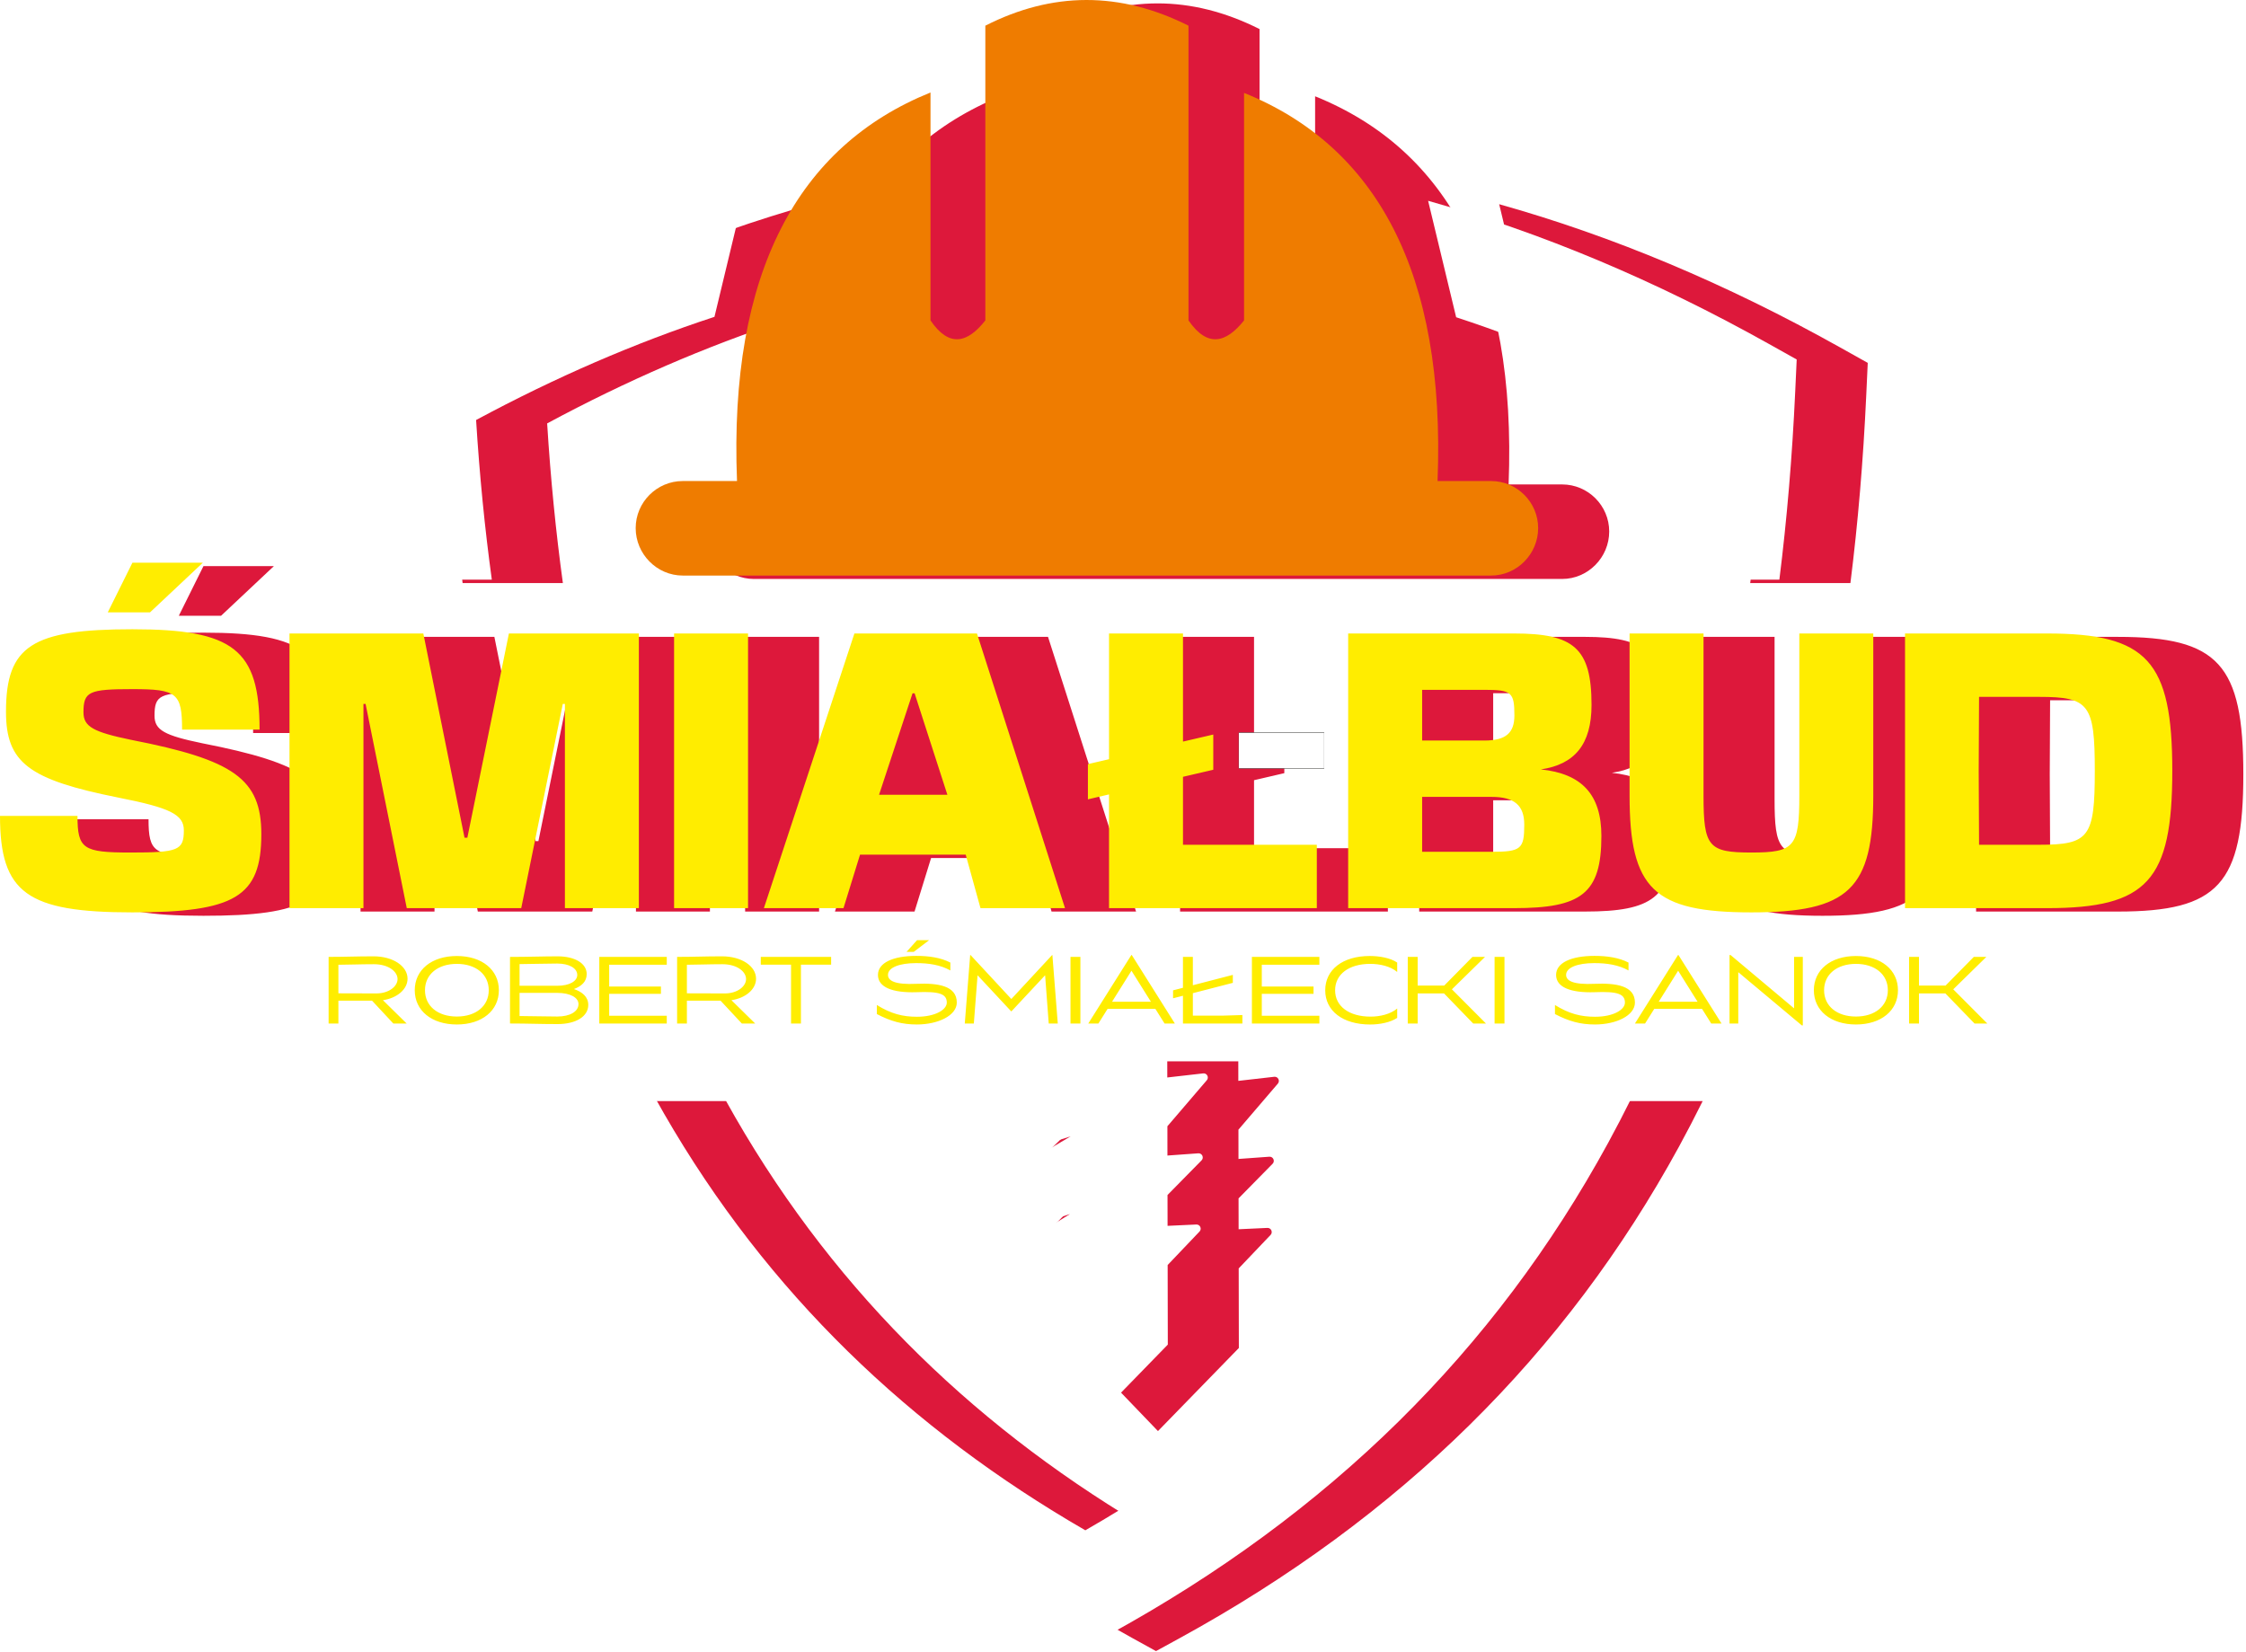 <svg xmlns="http://www.w3.org/2000/svg" xmlns:xlink="http://www.w3.org/1999/xlink" xmlns:serif="http://www.serif.com/" width="100%" height="100%" viewBox="0 0 613 451" xml:space="preserve" style="fill-rule:evenodd;clip-rule:evenodd;stroke-linejoin:round;stroke-miterlimit:2;"><path d="M310.153,353.762l-14.165,8.939l-0.367,6.652l-0,0.002l20.422,21.266l22.077,-22.679l-0.043,-21.725l8.701,-9.136c0.326,-0.344 0.408,-0.826 0.211,-1.256c-0.197,-0.428 -0.612,-0.683 -1.085,-0.661l-7.847,0.364l-0.016,-8.426l9.291,-9.447c0.337,-0.341 0.422,-0.831 0.222,-1.268c-0.201,-0.438 -0.632,-0.692 -1.113,-0.657l-8.42,0.609l-0.012,-7.995l10.757,-12.566c0.31,-0.361 0.363,-0.848 0.14,-1.272c-0.222,-0.421 -0.657,-0.647 -1.131,-0.594l-9.796,1.115l-0.009,-5.337l-43.855,0l0.033,16.814l-15.571,15.024l33.031,-10.435l-16.976,10.03l-0.444,6.693l-13.809,14.211l13.828,-4.106l17.23,-5.628l-16.851,10.428l-0.358,6.398l-8.577,11.409l24.502,-6.766Zm-255.197,-120.135c-12.88,-0 -14.417,-0.962 -14.417,-10l-21.148,-0c-0,21.05 7.401,26.34 36.141,26.34c27.972,0 35.181,-4.23 35.181,-21.34c0,-15.093 -7.497,-20.283 -35.565,-25.762c-10.189,-2.115 -12.976,-3.554 -12.976,-7.496c-0,-5.673 1.442,-6.344 13.36,-6.344c12.112,0 13.555,1.057 13.555,11.052l21.146,0c0,-21.915 -7.113,-27.393 -34.701,-27.393c-27.393,-0 -34.506,4.516 -34.506,22.494c-0,13.936 6.151,18.552 30.662,23.452c14.13,2.787 17.879,4.616 17.879,8.94c0,5.477 -1.539,6.057 -14.611,6.057Zm426.849,-118.055c-21.701,-11.621 -43.362,-20.966 -64.986,-28.052l-7.65,-31.781c31.003,8.697 62.009,21.716 93.015,39.069l7.578,4.241l-0.411,8.898c-0.814,17.664 -2.25,34.727 -4.319,51.2l-27.35,-0c1.86,-14.043 3.231,-28.566 4.123,-43.575Zm-193.485,-107.64c18.266,-9.288 36.748,-9.398 55.446,0l-0,80.448c5.206,7.571 10.297,6.116 15.166,-0l0,-62.099c36.112,14.585 55.046,49.025 52.811,105.948l14.611,-0c7.067,-0 12.846,5.779 12.846,12.845c0,7.065 -5.774,12.953 -12.838,12.953l-220.631,-0c-7.063,-0 -12.844,-5.888 -12.844,-12.953c-0,-7.066 5.779,-12.845 12.844,-12.845l14.812,-0c-2.262,-56.989 16.673,-91.465 52.808,-106.057l0,62.208c5.139,7.571 10.164,6.116 14.969,-0l-0,-80.448Zm-73.932,79.479c-21.681,7.104 -43.366,16.491 -65.057,28.158c0.94,15.093 2.378,29.611 4.293,43.578l-27.364,-0c-2.128,-16.373 -3.636,-33.428 -4.499,-51.2l-0.432,-8.895l7.545,-4.244c30.975,-17.419 62.033,-30.489 93.169,-39.2l-7.655,31.803Zm-16.211,213.139c0.804,1.449 1.617,2.888 2.439,4.316c28.283,49.108 67.331,86.235 114.993,113.761c51.903,-29.718 90.991,-68.88 118.218,-118.077l30.879,-0c-2.073,4.19 -4.216,8.318 -6.435,12.384c-30.967,56.729 -76.049,101.24 -136.45,134.287l-6.315,3.455l-6.267,-3.455c-54.793,-30.215 -99.621,-71.834 -131.875,-127.832c-3.518,-6.108 -6.885,-12.389 -10.096,-18.839l30.909,-0Zm-149.372,-132.479l11.534,0l14.419,-13.552l-19.226,-0l-6.727,13.552Zm69.783,80.74l-0,-55.748l0.578,-0l11.245,55.748l31.24,0l11.343,-55.748l0.576,-0l-0,55.748l20.186,0l0,-74.975l-35.469,0l-11.342,55.753l-0.768,0l-11.248,-55.753l-36.526,0l0,74.975l20.185,0Zm84.779,0l20.186,0l-0,-74.975l-20.186,0l0,74.975Zm82.666,-74.975l-33.45,0l-24.704,74.975l21.723,0l4.518,-14.609l28.838,-0l4.036,14.609l23.069,0l-24.03,-74.975Zm-26.722,44.026l9.132,-27.684l0.576,-0l8.94,27.684l-18.648,-0Zm62.768,-44.026l-0,34.317l-5.768,1.347l-0,9.612l5.768,-1.345l-0,31.044l56.712,0l-0,-17.299l-36.528,-0l0,-18.553l8.266,-1.923l0,-9.611l-8.266,1.924l0,-29.513l-20.184,0Zm65.266,0l0,74.975l45.274,0c18.359,0 23.838,-3.938 23.838,-19.705c-0,-11.339 -5.383,-17.013 -16.533,-18.166c9.227,-1.344 13.842,-6.825 13.842,-17.59c-0,-15.57 -4.903,-19.514 -21.147,-19.514l-45.274,0Zm20.186,59.598l0,-14.998l18.937,0c6.247,0 8.939,2.308 8.939,7.598c-0,6.631 -0.865,7.4 -8.939,7.4l-18.937,-0Zm0,-30.375l0,-13.842l17.012,0c7.404,0 8.172,0.673 8.172,7.018c-0,4.805 -2.403,6.824 -8.172,6.824l-17.012,-0Zm123.132,14.996l0,-44.219l-20.186,0l0,44.219c0,14.032 -1.345,15.572 -13.072,15.572c-11.726,-0 -13.073,-1.54 -13.073,-15.572l0,-44.219l-20.184,0l0,44.219c0,25.566 6.631,31.912 33.257,31.912c26.627,0 33.258,-6.346 33.258,-31.912Zm28.869,-26.915l16.421,0c13.633,0 15.171,2.019 15.171,20.185c0,18.168 -1.538,20.187 -15.171,20.187l-16.421,-0l-0.095,-20.187l0.095,-20.185Zm-20.201,57.671l38.737,0c27.378,0 34.203,-7.497 34.203,-37.486c0,-29.991 -6.825,-37.489 -34.203,-37.489l-38.737,0l0,74.975Z" style="fill:#dd183b;"></path><path d="M462.414,114.646c-21.701,-11.619 -43.362,-20.965 -64.987,-28.054l-7.649,-31.781c31.003,8.701 62.01,21.719 93.016,39.073l7.578,4.239l-0.411,8.896c-0.816,17.666 -2.252,34.731 -4.32,51.2l-27.349,0c1.858,-14.039 3.231,-28.564 4.122,-43.573Zm-267.417,-28.162c-21.68,7.105 -43.365,16.494 -65.056,28.159c0.94,15.094 2.376,29.611 4.292,43.576l-27.364,0c-2.127,-16.37 -3.637,-33.427 -4.499,-51.2l-0.431,-8.891l7.545,-4.244c30.974,-17.419 62.031,-30.492 93.168,-39.2l-7.655,31.8Zm-16.211,213.143c0.805,1.447 1.617,2.885 2.44,4.313c28.283,49.109 67.33,86.234 114.993,113.762c51.903,-29.721 90.99,-68.883 118.216,-118.075l30.88,-0c-2.072,4.189 -4.216,8.315 -6.436,12.383c-30.966,56.727 -76.047,101.237 -136.449,134.286l-6.315,3.455l-6.266,-3.455c-54.793,-30.215 -99.622,-71.833 -131.876,-127.831c-3.517,-6.11 -6.885,-12.391 -10.096,-18.838l30.909,-0Z" style="fill:#fff;fill-rule:nonzero;"></path><path d="M290.762,352.836l-14.165,8.941l-0.367,6.652l20.422,21.267l22.077,-22.679l-0.042,-21.724l8.701,-9.14c0.324,-0.343 0.406,-0.822 0.21,-1.252c-0.196,-0.43 -0.614,-0.684 -1.086,-0.665l-7.846,0.364l-0.015,-8.42l9.291,-9.449c0.337,-0.342 0.422,-0.831 0.222,-1.272c-0.203,-0.434 -0.633,-0.689 -1.113,-0.654l-8.421,0.605l-0.011,-7.993l10.756,-12.563c0.31,-0.362 0.364,-0.852 0.14,-1.273c-0.222,-0.42 -0.657,-0.65 -1.131,-0.594l-9.795,1.115l-0.01,-5.338l-43.855,0l0.034,16.816l-15.572,15.02l33.03,-10.431l-16.975,10.03l-0.444,6.693l-13.809,14.21l13.828,-4.105l17.23,-5.628l-16.85,10.428l-0.358,6.395l-8.578,11.41l24.502,-6.766Z" style="fill:#fff;"></path><path d="M35.566,232.7c-12.881,-0 -14.419,-0.961 -14.419,-9.998l-21.147,0c0,21.049 7.402,26.336 36.142,26.336c27.971,-0 35.181,-4.228 35.181,-21.337c-0,-15.093 -7.497,-20.284 -35.565,-25.761c-10.189,-2.115 -12.977,-3.559 -12.977,-7.497c0,-5.673 1.441,-6.343 13.361,-6.343c12.112,-0 13.552,1.055 13.552,11.051l21.149,0c-0,-21.915 -7.114,-27.392 -34.701,-27.392c-27.394,0 -34.509,4.515 -34.509,22.49c0,13.94 6.153,18.553 30.663,23.455c14.131,2.788 17.879,4.615 17.879,8.94c-0,5.477 -1.537,6.056 -14.609,6.056Zm-6.153,-65.556l11.535,-0l14.418,-13.553l-19.224,-0l-6.729,13.553Zm69.784,80.741l0,-55.751l0.578,0l11.246,55.751l31.239,0l11.343,-55.751l0.576,0l0,55.751l20.187,0l-0,-74.973l-35.47,-0l-11.342,55.751l-0.77,-0l-11.245,-55.751l-36.526,-0l-0,74.973l20.184,0Zm84.78,0l20.185,0l0,-74.973l-20.185,-0l-0,74.973Zm82.666,-74.973l-33.451,-0l-24.704,74.973l21.723,0l4.518,-14.609l28.838,-0l4.036,14.609l23.07,0l-24.03,-74.973Zm-26.723,44.022l9.132,-27.682l0.576,0l8.939,27.682l-18.647,0Zm62.767,-44.022l-0,34.315l-5.767,1.345l-0,9.614l5.767,-1.348l-0,31.047l56.713,0l-0,-17.302l-36.527,-0l-0,-18.549l8.266,-1.923l-0,-9.611l-8.266,1.921l-0,-29.509l-20.186,-0Zm65.267,-0l0,74.973l45.274,0c18.36,0 23.838,-3.938 23.838,-19.705c0,-11.342 -5.382,-17.011 -16.534,-18.165c9.229,-1.347 13.843,-6.826 13.843,-17.591c-0,-15.572 -4.902,-19.512 -21.147,-19.512l-45.274,-0Zm20.187,59.594l-0,-14.994l18.935,-0c6.248,-0 8.94,2.305 8.94,7.592c0,6.635 -0.865,7.402 -8.94,7.402l-18.935,-0Zm-0,-30.374l-0,-13.84l17.012,-0c7.403,-0 8.171,0.67 8.171,7.014c0,4.808 -2.404,6.826 -8.171,6.826l-17.012,0Zm123.132,14.996l-0,-44.216l-20.186,-0l-0,44.216c-0,14.033 -1.345,15.572 -13.073,15.572c-11.726,-0 -13.072,-1.539 -13.072,-15.572l-0,-44.216l-20.184,-0l-0,44.216c-0,25.567 6.631,31.91 33.256,31.91c26.625,-0 33.259,-6.343 33.259,-31.91Zm28.869,-26.913l16.42,-0c13.634,-0 15.172,2.019 15.172,20.184c-0,18.168 -1.538,20.184 -15.172,20.184l-16.42,-0l-0.096,-20.184l0.096,-20.184Zm-20.203,57.67l38.738,0c27.379,0 34.204,-7.496 34.204,-37.486c-0,-29.991 -6.825,-37.487 -34.204,-37.487l-38.738,-0l-0,74.973Z" style="fill:#ffed00;fill-rule:nonzero;"></path><path d="M89.688,279.377l2.67,-0l-0,-6.245l9.178,0l5.82,6.245l3.636,-0l-6.48,-6.369c3.836,-0.557 6.721,-2.965 6.721,-5.855c0,-3.46 -3.995,-6.118 -9.272,-6.118c-4.876,-0 -7.501,0.154 -12.273,0.154l0,18.188Zm2.67,-8.246l-0,-7.794c2.987,-0.006 5.828,-0.15 9.71,-0.15c3.939,0 6.435,1.991 6.435,4.057c-0,1.985 -2.358,3.917 -5.764,3.917c-3.479,-0 -8.748,-0.03 -10.381,-0.03Zm20.839,-0.846c0,5.558 4.6,9.353 11.485,9.353c6.891,-0 11.474,-3.795 11.474,-9.353c0,-5.551 -4.583,-9.338 -11.474,-9.338c-6.885,-0 -11.485,3.787 -11.485,9.338Zm2.794,0c-0,-4.316 3.483,-7.189 8.691,-7.189c5.214,0 8.712,2.873 8.712,7.189c-0,4.321 -3.498,7.185 -8.712,7.185c-5.208,-0 -8.691,-2.864 -8.691,-7.185Zm23.205,9.085c4.977,0 7.877,0.158 12.968,0.158c5.039,-0 8.392,-2.084 8.392,-5.226c0,-2.25 -1.687,-3.57 -3.917,-4.34c2.017,-0.743 3.489,-1.976 3.489,-4.088c-0,-2.896 -3.191,-4.839 -7.964,-4.839c-3.95,-0 -8.038,0.161 -12.968,0.161l-0,18.174Zm2.609,-2.039l-0,-6.316l10.327,-0c3.5,-0 5.755,1.287 5.755,3.048c-0,2.043 -2.312,3.402 -5.77,3.402c-3.903,-0 -7.024,-0.131 -10.312,-0.134Zm-0,-8.26l-0,-5.913c3.104,-0.008 6.885,-0.152 10.266,-0.152c3.27,0 5.479,1.265 5.479,3.106c-0,1.723 -2.148,2.959 -5.447,2.959l-10.298,0Zm21.761,10.306l18.415,-0l0,-2.123l-15.715,-0l0,-5.98l14.12,0l0,-1.99l-14.12,-0l0,-5.947l15.715,0l0,-2.151l-18.415,0l-0,18.191Zm21.239,-0l2.671,-0l-0,-6.245l9.178,0l5.82,6.245l3.638,-0l-6.482,-6.369c3.838,-0.557 6.721,-2.965 6.721,-5.855c0,-3.46 -3.995,-6.118 -9.274,-6.118c-4.874,-0 -7.499,0.154 -12.272,0.154l-0,18.188Zm2.671,-8.246l-0,-7.794c2.987,-0.006 5.827,-0.15 9.71,-0.15c3.938,0 6.435,1.991 6.435,4.057c-0,1.985 -2.358,3.917 -5.764,3.917c-3.48,-0 -8.75,-0.03 -10.381,-0.03Zm20.165,-7.825l8.257,-0l-0,16.071l2.7,-0l0,-16.071l8.243,-0l0,-2.12l-19.2,0l0,2.12Zm31.676,13.491c3.867,1.992 6.91,2.841 10.927,2.841c5.81,-0 10.895,-2.452 10.895,-5.987c-0,-4.619 -5.192,-5.35 -10.973,-5.114c-6,0.285 -7.81,-0.866 -7.81,-2.437c0,-2.016 3.15,-3.213 7.688,-3.213c3.504,-0 6.614,0.491 9.34,2l0,-2.147c-2.633,-1.346 -5.806,-1.825 -9.278,-1.825c-6.37,0 -10.484,1.882 -10.484,5.197c0,3.369 3.961,4.924 10.5,4.715c6.354,-0.268 8.286,0.507 8.286,2.838c0,1.907 -3.06,3.865 -8.15,3.865c-3.862,-0 -7.06,-0.791 -10.941,-3.211l-0,2.478Zm8.113,-16.987l1.968,-0l4.18,-3.181l-3.29,-0l-2.858,3.181Zm15.888,19.567l2.471,-0l1.013,-13.13l0.047,0l9.129,9.797l0.078,0l9.147,-9.797l0.044,0l0.985,13.13l2.469,-0l-1.473,-18.701l-0.061,-0l-11.111,11.978l-0.06,-0l-11.112,-11.978l-0.092,-0l-1.474,18.701Zm28.852,-0l2.703,-0l-0,-18.191l-2.703,0l-0,18.191Zm4.851,-0l2.762,-0l2.516,-4.008l13.03,-0l2.518,4.008l2.807,-0l-11.756,-18.695l-0.121,0l-11.756,18.695Zm6.486,-5.941l5.306,-8.467l5.309,8.467l-10.615,0Zm16.657,-0.951l2.701,-0.689l-0,7.581l16.22,-0l-0,-2.314l-5.401,0.162l-8.118,0l-0,-6.132l10.911,-2.82l0,-2.171l-10.911,2.826l-0,-7.742l-2.701,0l-0,8.438l-2.701,0.696l-0,2.165Zm21.517,6.892l18.415,-0l0,-2.123l-15.715,-0l0,-5.98l14.118,0l0,-1.99l-14.118,-0l0,-5.947l15.715,0l0,-2.151l-18.415,0l-0,18.191Zm20.012,-9.071c0,5.622 4.786,9.338 12.276,9.338c2.64,0 5.494,-0.562 7.367,-1.808l-0,-2.552c-1.873,1.552 -4.651,2.209 -7.29,2.209c-5.802,-0 -9.654,-2.792 -9.654,-7.187c0,-4.402 3.806,-7.21 9.561,-7.21c2.641,0 5.51,0.627 7.383,2.21l-0,-2.566c-1.873,-1.286 -4.88,-1.793 -7.49,-1.793c-7.397,-0 -12.153,3.734 -12.153,9.359Zm22.528,9.071l2.701,-0l-0,-8.216l7.198,-0l7.964,8.216l3.483,-0l-9.299,-9.334l9.039,-8.857l-3.422,0l-7.706,7.824l-7.257,-0l-0,-7.824l-2.701,0l-0,18.191Zm23.696,-0l2.699,-0l0,-18.191l-2.699,0l-0,18.191Zm16.48,-2.58c3.868,1.992 6.912,2.841 10.927,2.841c5.812,-0 10.897,-2.452 10.897,-5.987c-0,-4.619 -5.193,-5.35 -10.972,-5.114c-6.002,0.285 -7.812,-0.866 -7.812,-2.437c-0,-2.016 3.151,-3.213 7.689,-3.213c3.504,-0 6.615,0.491 9.342,2l-0,-2.147c-2.636,-1.346 -5.806,-1.825 -9.28,-1.825c-6.37,0 -10.484,1.882 -10.484,5.197c-0,3.369 3.959,4.924 10.498,4.715c6.354,-0.268 8.288,0.507 8.288,2.838c0,1.907 -3.06,3.865 -8.149,3.865c-3.864,-0 -7.06,-0.791 -10.944,-3.211l0,2.478Zm21.824,2.58l2.762,-0l2.518,-4.008l13.028,-0l2.517,4.008l2.81,-0l-11.757,-18.695l-0.122,0l-11.756,18.695Zm6.488,-5.941l5.304,-8.467l5.31,8.467l-10.614,0Zm19.33,5.941l2.385,-0l-0,-13.98l0.044,-0l17.298,14.487l0.275,-0l0,-18.698l-2.384,0l-0,14.01l-0.046,-0l-17.296,-14.52l-0.276,-0l0,18.701Zm23.015,-9.092c-0,5.558 4.598,9.353 11.485,9.353c6.889,-0 11.472,-3.795 11.472,-9.353c0,-5.551 -4.583,-9.338 -11.472,-9.338c-6.887,-0 -11.485,3.787 -11.485,9.338Zm2.793,0c0,-4.316 3.484,-7.189 8.692,-7.189c5.212,0 8.71,2.873 8.71,7.189c-0,4.321 -3.498,7.185 -8.71,7.185c-5.208,-0 -8.692,-2.864 -8.692,-7.185Zm23.205,9.092l2.699,-0l0,-8.216l7.197,-0l7.967,8.216l3.482,-0l-9.299,-9.334l9.039,-8.857l-3.422,0l-7.704,7.824l-7.26,-0l0,-7.824l-2.699,0l0,18.191Z" style="fill:#ffed00;fill-rule:nonzero;"></path><rect x="338.113" y="200.01" width="23.284" height="9.702" style="fill:#1a1a18;"></rect><rect x="338.113" y="200.01" width="23.284" height="9.702" style="fill:#1a1a18;"></rect><rect x="338.113" y="200.01" width="23.284" height="9.702" style="fill:#1a1a18;"></rect><rect x="338.113" y="200.01" width="23.284" height="9.702" style="fill:#fff;"></rect><use xlink:href="#_Image1" x="0" y="0" width="39px" height="45px" transform="matrix(1.443,0,0,1.46,269.803,87.245)"></use><path d="M268.929,7.008c18.267,-9.289 36.748,-9.398 55.446,-0l-0,80.447c5.206,7.572 10.298,6.115 15.167,0l-0,-62.097c36.112,14.582 55.046,49.022 52.811,105.944l14.611,0c7.064,0 12.844,5.782 12.844,12.848c0,7.065 -5.773,12.952 -12.836,12.952l-220.631,0c-7.064,0 -12.845,-5.887 -12.845,-12.952c0,-7.066 5.78,-12.848 12.845,-12.848l14.812,0c-2.263,-56.987 16.673,-91.462 52.808,-106.056l-0,62.209c5.138,7.572 10.163,6.115 14.968,0l0,-80.447Z" style="fill:#ef7c00;"></path><defs><image id="_Image1" width="39px" height="45px"></image></defs></svg>